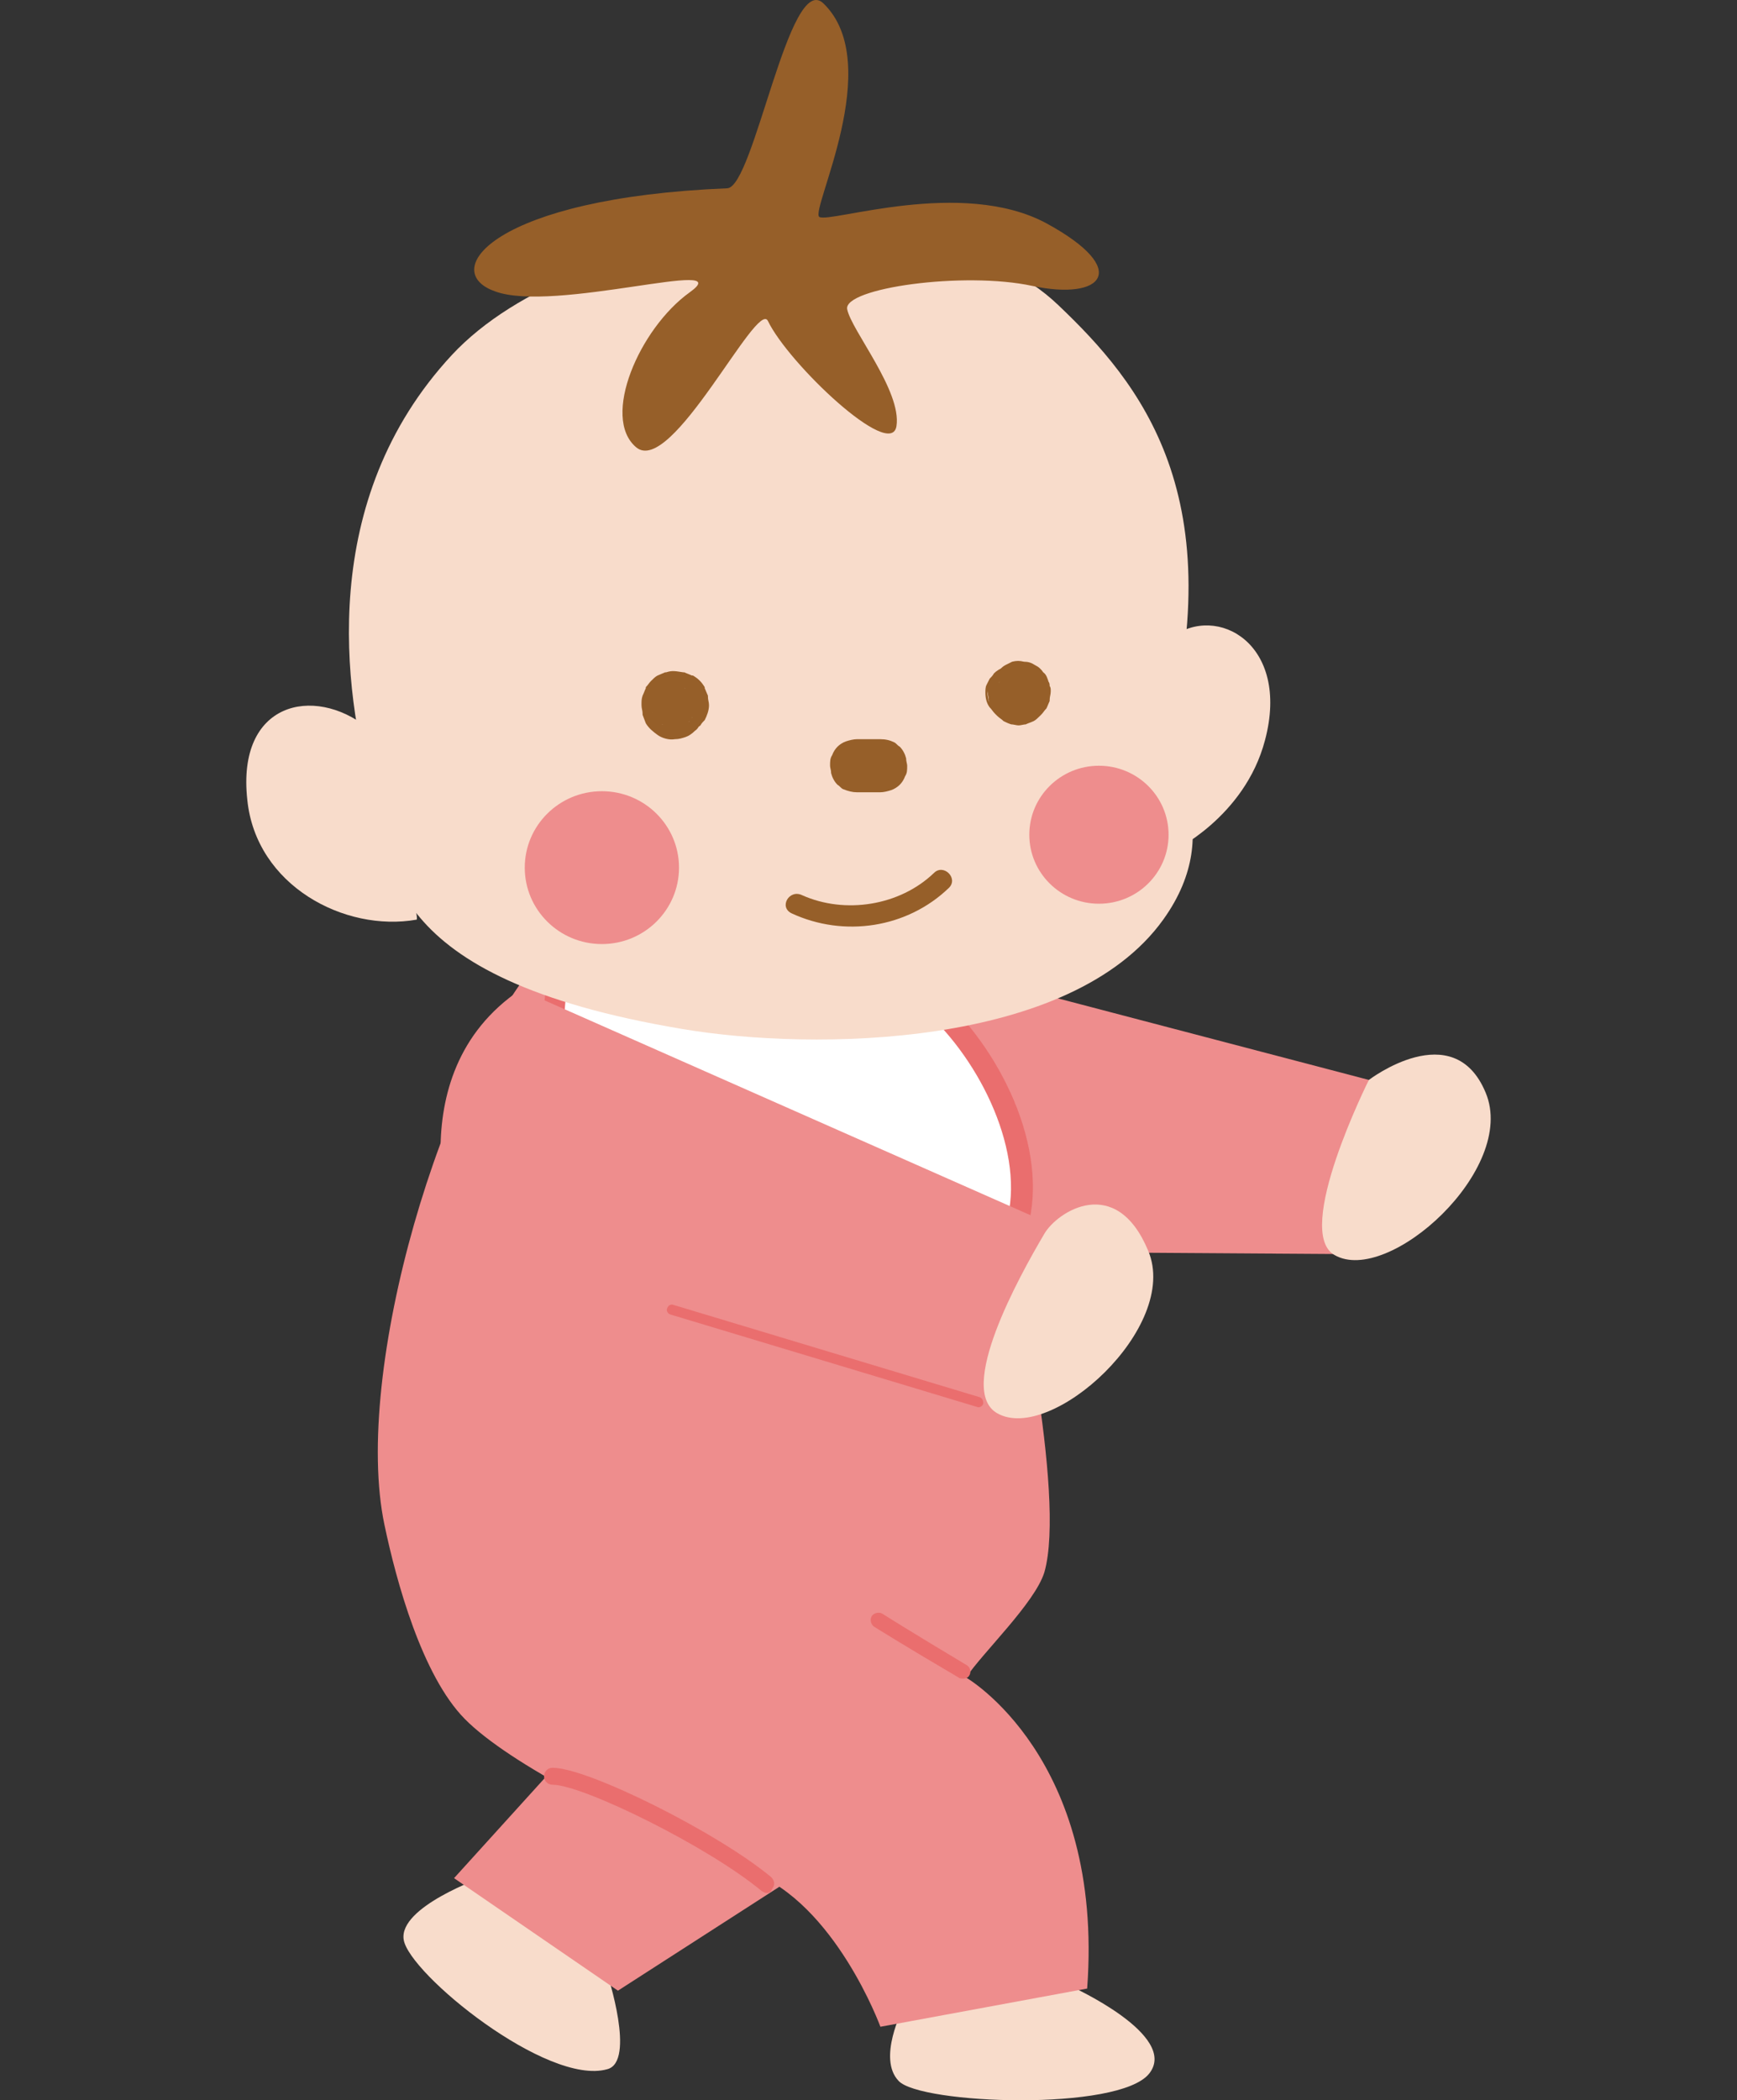 <svg width="268" height="324" viewBox="0 0 268 324" fill="none" xmlns="http://www.w3.org/2000/svg">
<rect x="0" y="0" width="268" height="324" fill="#333333" stroke="none"/>
<g clip-path="url(#clip0_484_718)">
<path d="M93.689 304.473C93.689 304.473 98.152 318.064 93.689 319.21C84.434 321.83 63.112 304.473 62.286 299.233C61.459 294.157 74.517 289.572 74.517 289.572L93.689 304.473Z" fill="#F8DCCB"/>
<path d="M165.256 306.438C165.256 306.438 181.949 313.97 177.322 319.865C172.694 325.76 141.951 324.614 138.646 321.012C135.34 317.573 139.307 309.877 139.307 309.877L165.256 306.438Z" fill="#F8DCCB"/>
<path d="M121.291 290.391L95.342 307.093L70.054 289.736L84.599 273.688C84.599 273.688 109.061 271.068 121.291 290.391Z" fill="#EE8D8D"/>
<path d="M211.206 166.597L151.87 151.04L83.939 147.11C68.237 164.632 54.354 211.627 59.312 235.207C61.13 243.886 65.097 258.46 71.708 265.173C78.485 272.051 97.162 281.712 115.838 288.753C128.896 293.666 135.838 312.66 135.838 312.66L167.737 306.766C170.381 271.068 149.06 258.787 149.06 258.787C151.539 255.021 159.638 247.325 161.126 242.576C164.597 230.622 156.167 193.124 156.167 193.124L205.752 193.451L211.206 166.597Z" fill="#EE8D8D"/>
<path d="M142.614 153.824C157.324 165.778 169.224 196.726 138.647 203.931C108.07 211.136 80.633 188.048 86.088 151.204L142.614 153.824Z" fill="white"/>
<path d="M127.408 206.879C116.499 206.879 106.417 203.113 98.483 195.908C86.913 185.428 81.79 169.053 84.434 150.877C84.6 150.058 85.261 149.403 86.087 149.403L142.613 152.023C142.944 152.023 143.275 152.187 143.605 152.35C153.357 160.21 161.621 175.767 158.811 188.375C157.489 194.27 152.861 202.13 138.977 205.405C135.176 206.388 131.209 206.879 127.408 206.879ZM87.409 152.842C85.426 169.38 90.219 184.118 100.632 193.615C110.549 202.458 124.102 205.733 138.151 202.294C147.902 200.001 153.853 195.089 155.505 187.72C157.985 176.749 150.547 162.503 141.952 155.298L87.409 152.842Z" fill="#EA6E6E"/>
<path d="M80.302 152.678L163.274 189.358L152.531 216.54L70.386 192.305C70.386 192.141 60.634 165.942 80.302 152.678Z" fill="#EE8D8D"/>
<path d="M163.273 47.06C175.835 59.014 190.545 76.535 179.471 116.162C179.471 116.162 189.718 127.624 179.471 141.87C165.257 161.684 125.589 162.175 105.26 158.737C58.32 150.877 60.303 133.028 57.328 122.057C53.031 106.664 48.898 77.19 69.724 54.756C89.392 33.633 143.274 27.901 163.273 47.06Z" fill="#F8DCCB"/>
<path d="M56.667 112.232C48.403 105.682 36.502 108.302 38.155 123.367C39.478 136.63 53.196 143.835 64.27 141.87C65.096 141.707 56.667 112.232 56.667 112.232Z" fill="#F8DCCB"/>
<path d="M180.793 98.313C187.735 93.073 199.14 99.296 195.173 114.197C192.033 126.151 180.793 131.391 180.793 131.391L176.827 117.472L180.793 98.313Z" fill="#F8DCCB"/>
<path d="M153.687 107.811C153.687 107.811 153.852 107.811 153.687 107.811C153.687 107.483 153.522 107.156 153.522 106.664C153.522 106.828 153.522 106.828 153.522 106.992C153.522 106.664 153.687 106.173 153.687 105.846C153.687 106.009 153.687 106.009 153.687 106.173C153.852 105.846 154.018 105.518 154.183 105.191C154.183 105.354 154.018 105.354 154.018 105.354C154.183 105.027 154.513 104.699 154.679 104.536L154.513 104.699C154.844 104.536 155.175 104.208 155.34 104.044C155.34 104.044 155.175 104.044 155.175 104.208C156.662 104.208 158.15 104.208 159.637 104.208C159.637 104.208 159.637 104.208 159.472 104.044C159.802 104.208 160.133 104.536 160.298 104.699C160.133 104.536 159.968 104.372 159.802 104.208C159.968 104.536 160.298 104.863 160.464 105.027C160.464 104.863 160.298 104.863 160.298 104.699C160.464 105.518 160.629 106.173 160.959 106.992C160.959 107.319 160.794 107.811 160.794 108.138C160.629 108.466 160.464 108.793 160.298 109.121C160.133 109.448 159.802 109.776 159.637 109.939C159.307 110.103 158.976 110.431 158.811 110.594C158.48 110.758 158.15 110.922 157.819 111.086C157.488 111.086 156.993 111.249 156.662 111.249C156.332 111.249 155.836 111.086 155.505 111.086C155.175 110.922 154.844 110.758 154.513 110.594C154.183 110.431 153.852 110.103 153.687 109.939C153.522 109.612 153.191 109.284 153.026 109.121C152.861 108.793 152.695 108.466 152.53 108.138C152.53 107.811 152.365 107.319 152.365 106.992C152.365 106.664 152.53 106.173 152.53 105.846C152.365 106.501 152.365 106.992 152.53 107.647C152.53 108.302 152.695 108.793 153.026 109.284C153.356 109.776 153.687 110.267 154.183 110.594C154.679 110.922 155.175 111.249 155.67 111.413C156.001 111.413 156.497 111.577 156.827 111.577C157.654 111.577 158.315 111.413 159.141 110.922C159.472 110.758 159.802 110.431 159.968 110.267C160.464 109.776 160.959 109.121 161.125 108.302C161.29 107.483 161.29 106.664 161.125 105.846C160.959 105.191 160.464 104.372 159.968 103.881L159.141 103.226C158.811 103.062 158.48 102.898 157.984 102.734C157.654 102.571 157.158 102.571 156.662 102.571C155.505 102.571 154.183 103.062 153.356 103.881C153.191 104.208 152.861 104.536 152.695 104.699L152.199 105.682C152.034 106.009 152.034 106.501 152.034 106.828C152.034 107.647 152.199 108.466 152.695 109.121C153.026 109.448 153.191 109.776 153.522 110.103L153.687 110.267L153.852 110.431C154.183 110.758 154.513 110.922 154.844 111.249C155.175 111.413 155.505 111.577 156.001 111.741C156.332 111.741 156.827 111.904 157.158 111.904C157.488 111.904 157.984 111.741 158.315 111.741C158.15 111.741 159.141 111.413 159.472 111.249C159.802 111.086 160.133 110.758 160.464 110.431L160.629 110.267C160.959 109.939 161.125 109.612 161.455 109.284C161.621 108.957 161.786 108.466 161.951 108.138V107.974C161.951 107.483 162.116 107.156 162.116 106.664C162.116 106.664 162.116 106.664 162.116 106.501C162.116 106.337 162.116 106.009 161.951 105.846C161.951 105.682 161.951 105.354 161.786 105.191C161.621 104.699 161.455 104.044 160.959 103.717C160.629 103.226 160.298 102.898 159.637 102.571C159.141 102.243 158.645 102.079 157.984 102.079C157.323 101.916 156.827 101.916 156.166 102.079C155.836 102.243 155.505 102.407 155.175 102.571C154.513 102.898 154.018 103.553 153.522 104.208C153.356 104.536 153.191 104.863 153.026 105.191C153.522 106.337 153.522 106.992 153.687 107.811Z" fill="#965F29"/>
<path d="M103.937 105.518C104.268 105.518 104.598 105.682 104.929 105.682H104.763C105.094 105.846 105.424 106.01 105.755 106.173C105.755 106.173 105.59 106.173 105.59 106.01C105.92 106.173 106.251 106.501 106.416 106.665L106.251 106.501C106.416 106.828 106.747 107.156 106.912 107.32L106.747 107.156C106.912 107.483 107.077 107.811 107.243 108.138C107.243 107.975 107.243 107.975 107.243 107.811C107.243 108.138 107.408 108.629 107.408 108.957C107.408 108.793 107.408 108.793 107.408 108.793C107.408 109.121 107.243 109.612 107.243 109.939V109.776C107.077 110.103 106.912 110.431 106.747 110.758C106.747 110.758 106.747 110.594 106.912 110.594C106.747 110.922 106.416 111.249 106.251 111.413C106.251 111.413 106.251 111.249 106.416 111.249C106.086 111.413 105.755 111.741 105.59 111.904C105.59 111.904 105.755 111.904 105.755 111.741C105.424 111.904 105.094 112.068 104.763 112.232H104.929C104.598 112.232 104.102 112.396 103.772 112.396H103.937C103.606 112.396 103.111 112.232 102.78 112.232C102.945 112.232 102.945 112.232 103.111 112.232C102.78 112.068 102.449 111.904 102.119 111.741C102.119 111.741 102.284 111.741 102.284 111.904C101.954 111.741 101.623 111.413 101.458 111.249L101.623 111.413C101.458 111.086 101.127 110.758 100.962 110.594C100.962 110.594 100.962 110.758 101.127 110.758C100.962 110.431 100.797 110.103 100.631 109.776V109.939C100.631 109.612 100.466 109.121 100.466 108.793C100.466 109.448 100.631 109.939 100.797 110.431C100.962 110.922 101.292 111.413 101.788 111.904C102.119 112.396 102.615 112.559 103.276 112.887C103.772 113.214 104.433 113.214 104.929 113.214C105.259 113.214 105.755 113.051 106.086 113.051C106.912 112.887 107.408 112.396 108.069 111.904C108.234 111.577 108.565 111.249 108.73 111.086C109.061 110.431 109.391 109.612 109.391 108.793C109.391 108.302 109.226 107.975 109.226 107.483C109.226 107.483 109.226 107.483 109.226 107.32C109.061 106.992 108.895 106.501 108.73 106.173C108.73 106.173 108.73 106.173 108.73 106.01C108.234 105.191 107.738 104.7 106.912 104.208C106.912 104.208 106.912 104.208 106.747 104.208C106.416 104.045 105.92 103.881 105.59 103.717H105.424C104.268 103.553 103.772 103.39 102.78 103.717C102.78 103.717 102.78 103.717 102.615 103.717C102.284 103.881 101.788 104.045 101.458 104.208C101.127 104.372 100.797 104.7 100.466 105.027C100.135 105.355 99.97 105.682 99.64 106.01C99.64 106.01 99.64 106.01 99.64 106.173C99.474 106.501 99.309 106.992 99.144 107.32C98.978 107.811 98.978 108.138 98.978 108.63C98.978 108.63 98.978 108.63 98.978 108.793C98.978 109.284 99.144 109.612 99.144 110.103V110.267C99.309 110.758 99.474 111.086 99.64 111.577C100.135 112.396 100.797 112.887 101.458 113.378C102.119 113.869 103.276 114.197 104.102 114.033C104.763 114.033 105.259 113.869 105.755 113.706C106.251 113.542 106.747 113.214 107.243 112.723C107.738 112.396 107.904 111.904 108.234 111.249C108.565 110.758 108.565 110.103 108.565 109.612C108.565 109.284 108.4 108.793 108.4 108.466C108.234 107.647 107.738 107.156 107.243 106.501C106.912 106.337 106.581 106.01 106.416 105.846C105.424 105.846 104.763 105.518 103.937 105.518Z" fill="#965F29"/>
<path d="M132.201 122.221C133.358 122.221 134.68 122.221 135.837 122.221C136.333 122.221 136.994 122.057 137.49 121.893C137.986 121.729 138.481 121.402 138.812 121.074C139.142 120.747 139.473 120.256 139.638 119.764C139.969 119.273 139.969 118.782 139.969 118.127C139.969 117.799 139.804 117.472 139.804 116.981C139.638 116.326 139.308 115.671 138.812 115.179C138.481 115.016 138.316 114.688 137.985 114.524C137.324 114.197 136.663 114.033 135.837 114.033C134.68 114.033 133.358 114.033 132.201 114.033C131.705 114.033 131.044 114.197 130.548 114.361C130.052 114.524 129.556 114.852 129.226 115.179C128.895 115.507 128.564 115.998 128.399 116.489C128.069 116.981 128.069 117.472 128.069 118.127C128.069 118.454 128.234 118.782 128.234 119.273C128.399 119.928 128.73 120.583 129.226 121.074C129.556 121.238 129.721 121.566 130.052 121.729C130.878 122.057 131.54 122.221 132.201 122.221Z" fill="#965F29"/>
<path d="M122.118 140.888C130.217 144.654 139.969 143.18 146.415 136.958C147.902 135.484 145.588 133.192 144.101 134.665C138.812 139.742 130.382 141.052 123.771 138.104C121.788 137.122 120.135 139.905 122.118 140.888Z" fill="#965F29"/>
<path d="M92.864 145.637C99.436 145.637 104.764 140.358 104.764 133.847C104.764 127.335 99.436 122.057 92.864 122.057C86.292 122.057 80.964 127.335 80.964 133.847C80.964 140.358 86.292 145.637 92.864 145.637Z" fill="#EE8D8D"/>
<path d="M169.554 139.414C175.487 139.414 180.297 134.649 180.297 128.771C180.297 122.892 175.487 118.127 169.554 118.127C163.621 118.127 158.811 122.892 158.811 128.771C158.811 134.649 163.621 139.414 169.554 139.414Z" fill="#EE8D8D"/>
<path d="M205.915 193.615C214.18 198.364 234.179 180.351 229.22 168.561C224.262 156.608 211.204 166.596 211.204 166.596C211.204 166.596 199.469 190.012 205.915 193.615Z" fill="#F8DCCB"/>
<path d="M153.853 218.014C162.117 222.762 182.116 204.75 177.158 192.96C172.199 181.006 163.109 186.901 161.125 190.34C157.159 197.054 147.572 214.411 153.853 218.014Z" fill="#F8DCCB"/>
<path d="M148.564 258.951C148.398 258.951 148.068 258.951 147.903 258.787C138.977 253.547 134.845 250.927 134.845 250.927C134.349 250.6 134.184 249.781 134.515 249.29C134.845 248.798 135.672 248.635 136.168 248.962C136.168 248.962 140.3 251.582 149.06 256.822C149.721 257.15 149.886 257.968 149.555 258.46C149.39 258.787 149.06 258.951 148.564 258.951Z" fill="#EA6E6E"/>
<path d="M118.317 292.028C117.987 292.028 117.821 291.864 117.491 291.701C109.227 284.823 89.889 275.326 85.261 275.326C84.6 275.326 83.939 274.834 83.939 274.016C83.939 273.361 84.435 272.706 85.261 272.706C90.715 272.706 110.714 282.694 118.978 289.572C119.474 290.063 119.64 290.718 119.144 291.373C118.978 291.864 118.648 292.028 118.317 292.028Z" fill="#EA6E6E"/>
<path d="M112.202 29.047C116.334 28.884 121.788 -4.685 127.077 0.555C136.664 9.889 124.929 32.486 126.416 33.469C128.069 34.451 148.399 27.41 161.456 34.451C174.678 41.656 170.05 46.405 159.307 44.112C148.729 41.82 130.052 44.44 130.713 47.715C131.375 50.99 139.143 60.324 138.316 65.727C137.49 71.131 121.623 56.066 118.483 49.516C116.83 46.077 103.607 73.587 98.153 69.002C92.699 64.417 98.649 50.662 106.417 45.095C114.185 39.528 85.426 48.37 76.336 44.931C67.576 41.82 76.171 30.521 112.202 29.047Z" fill="#965F29"/>
<path d="M151.704 216.376V216.54C151.539 217.031 151.043 217.195 150.712 217.031L103.442 202.785C102.946 202.621 102.781 202.13 102.946 201.803C103.111 201.311 103.607 201.148 103.938 201.311L151.208 215.557C151.539 215.721 151.704 216.049 151.704 216.376Z" fill="#EA6E6E"/>
</g>
<defs>
<clipPath id="clip0_484_718">
<rect width="268" height="324" fill="white"/>
</clipPath>
</defs>
</svg>
